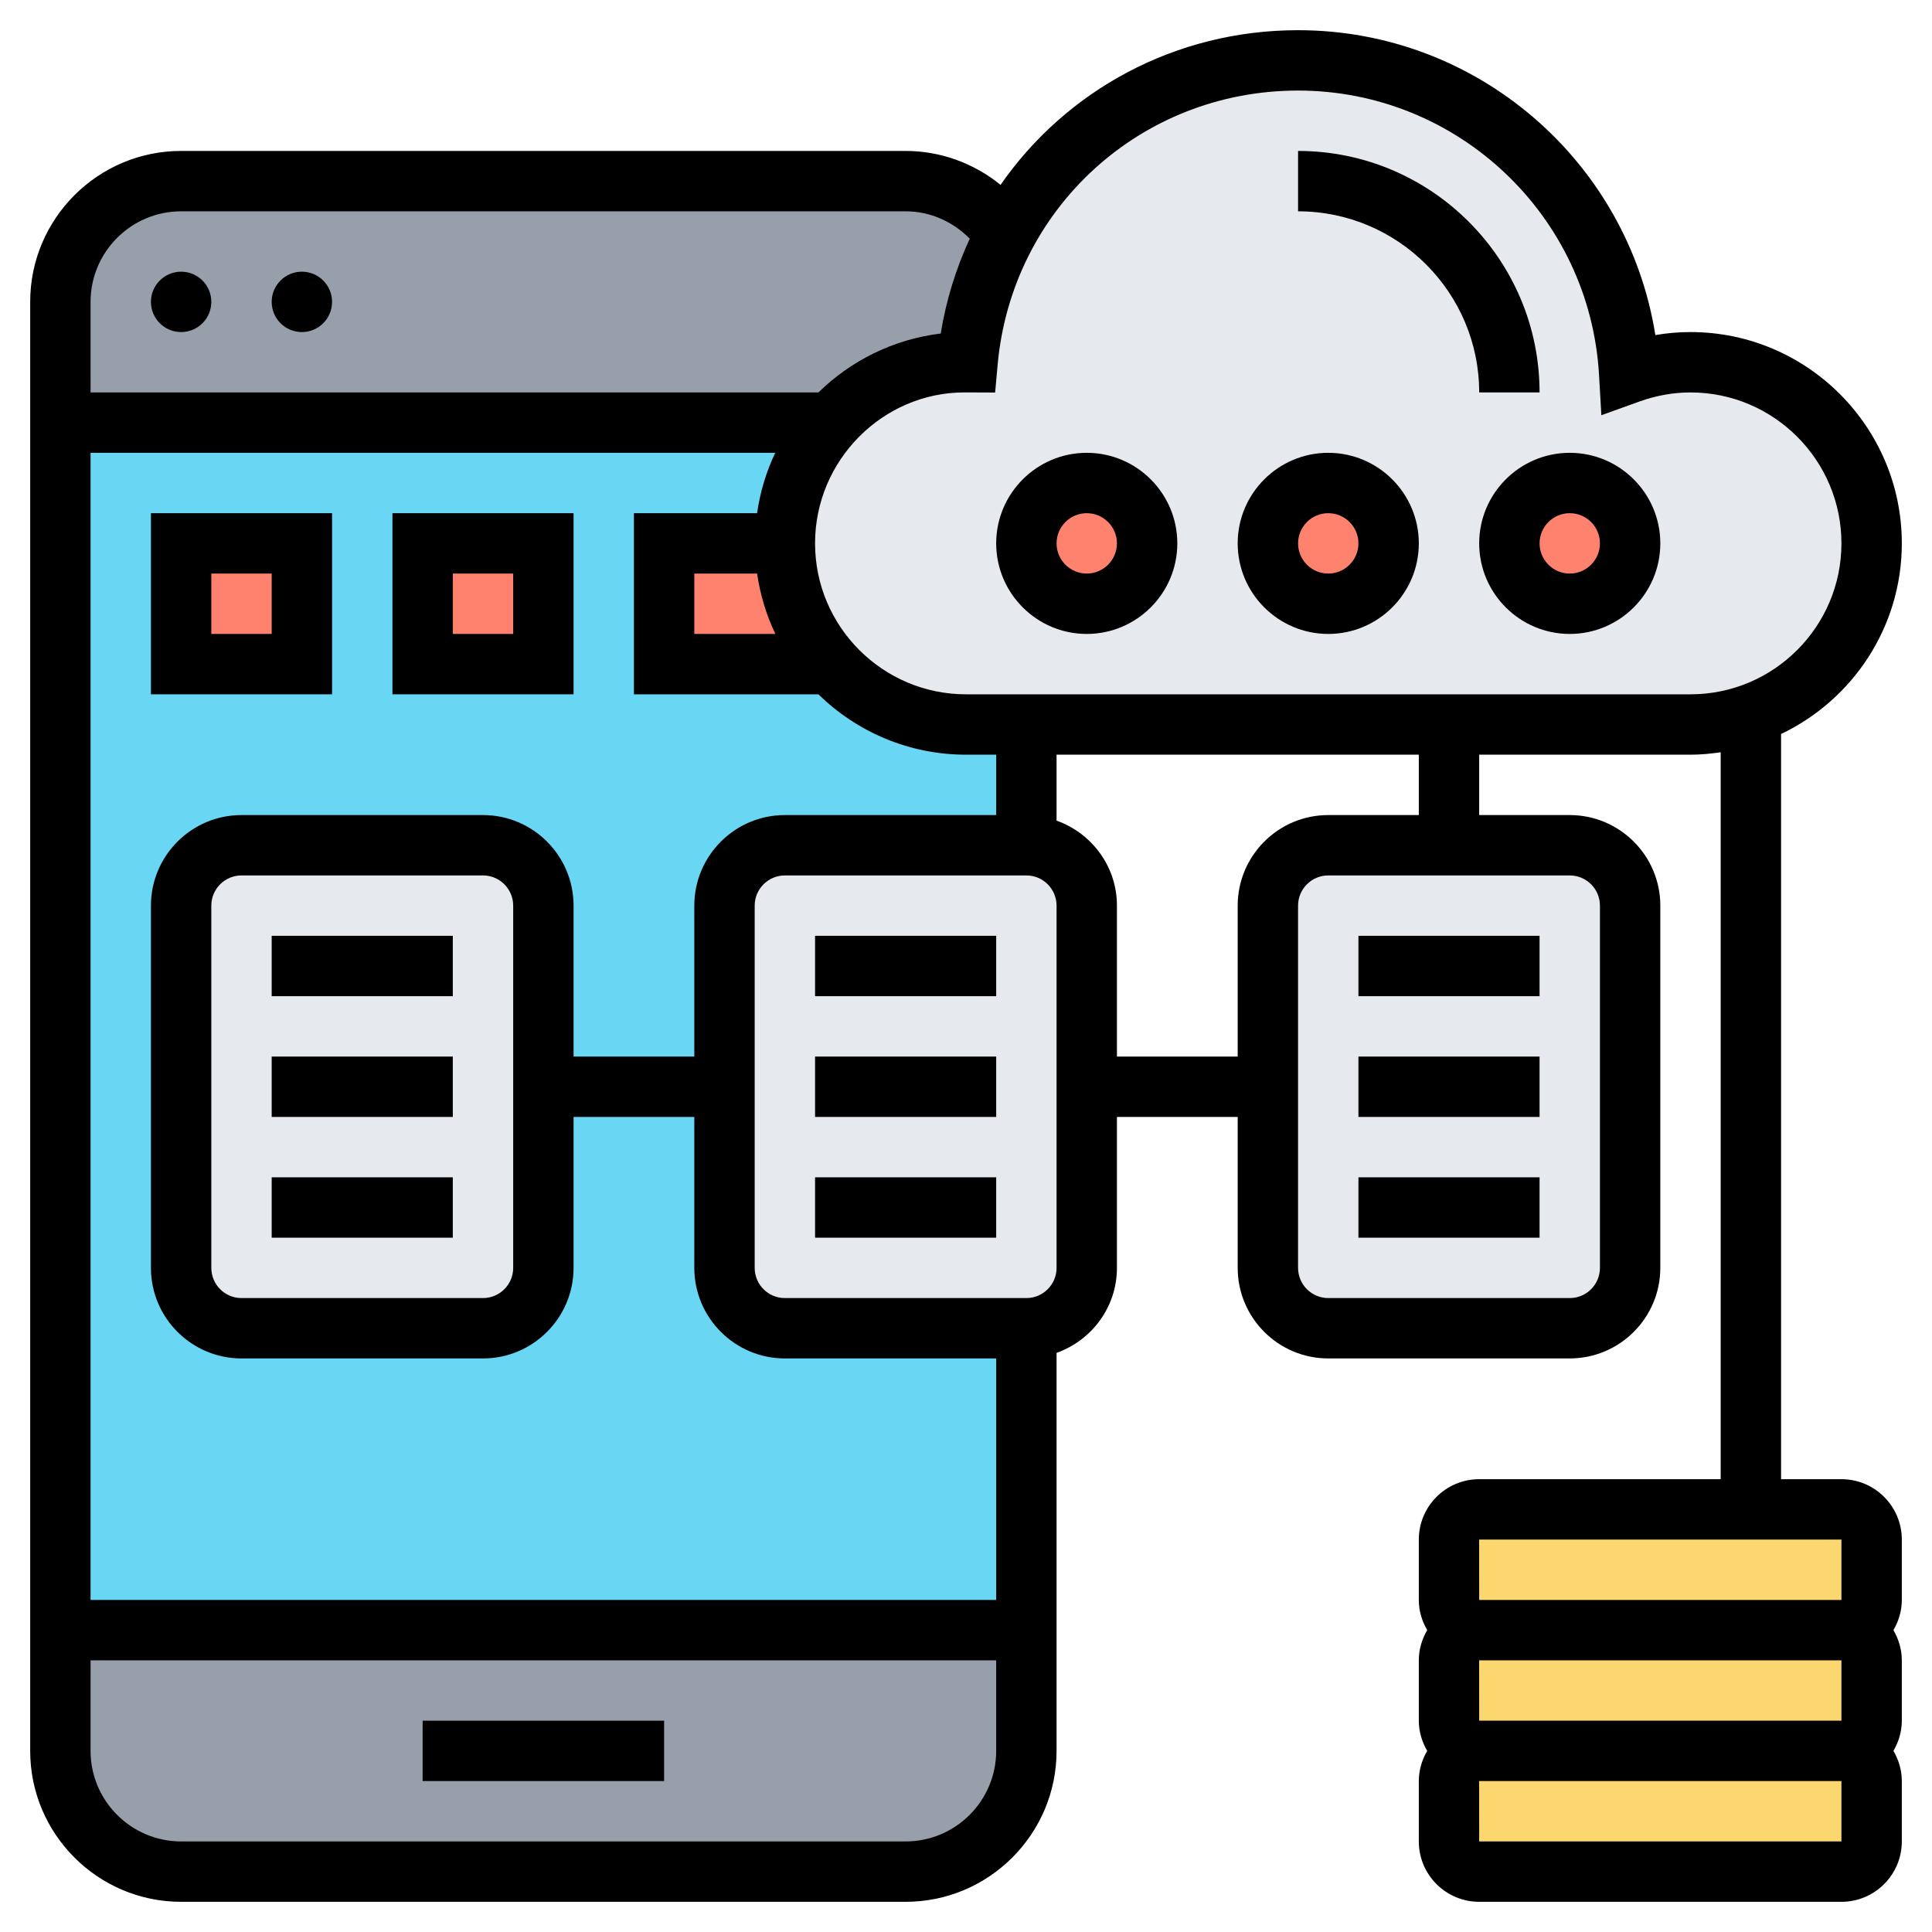 <svg id="Layer_5" enable-background="new 0 0 64 64" height="512" viewBox="0 0 64 64" width="512" xmlns="http://www.w3.org/2000/svg"><g><g><g><path d="m34 54v4c0 2.21-1.79 4-4 4h-24c-2.21 0-4-1.79-4-4v-4z" fill="#969faa"/></g><g><path d="m2 14h32v40h-32z" fill="#69d6f4"/></g><g><path d="m33.32 7.76.01.01c-.7 1.28-1.14 2.71-1.28 4.23-.02 0-.03 0-.05 0-1.77 0-3.37.77-4.47 2h-25.53v-4c0-2.21 1.79-4 4-4h24c1.38 0 2.6.7 3.32 1.76z" fill="#969faa"/></g><g><path d="m27.53 22h-5.53v-4h4c0 1.54.58 2.94 1.53 4z" fill="#ff826e"/></g><g><path d="m14 18h4v4h-4z" fill="#ff826e"/></g><g><path d="m6 18h4v4h-4z" fill="#ff826e"/></g><g><path d="m62 59v2c0 .55-.45 1-1 1h-12c-.55 0-1-.45-1-1v-2c0-.55.45-1 1-1h12c.55 0 1 .45 1 1z" fill="#fcd770"/></g><g><path d="m62 55v2c0 .55-.45 1-1 1h-12c-.55 0-1-.45-1-1v-2c0-.55.45-1 1-1h12c.55 0 1 .45 1 1z" fill="#fcd770"/></g><g><path d="m62 51v2c0 .55-.45 1-1 1h-12c-.55 0-1-.45-1-1v-2c0-.55.45-1 1-1h9 3c.55 0 1 .45 1 1z" fill="#fcd770"/></g><g><path d="m58 23.66c-.63.22-1.3.34-2 .34h-8-14-2c-1.77 0-3.37-.77-4.47-2-.95-1.06-1.53-2.46-1.53-4s.58-2.94 1.53-4c1.1-1.23 2.7-2 4.47-2h.05c.14-1.52.58-2.95 1.28-4.23 1.86-3.44 5.49-5.77 9.67-5.77 5.86 0 10.63 4.58 10.97 10.36.63-.23 1.32-.36 2.03-.36 3.31 0 6 2.69 6 6 0 2.61-1.67 4.84-4 5.66z" fill="#e6e9ed"/></g><g><path d="m54 30v12c0 1.1-.9 2-2 2h-8c-1.1 0-2-.9-2-2v-6-6c0-1.1.9-2 2-2h4 4c1.1 0 2 .9 2 2z" fill="#e6e9ed"/></g><g><path d="m24 42v-6-6c0-1.1.9-2 2-2h8c1.1 0 2 .9 2 2v6 6c0 1.1-.9 2-2 2h-8c-1.1 0-2-.9-2-2z" fill="#e6e9ed"/></g><g><path d="m18 30v6 6c0 1.1-.9 2-2 2h-8c-1.1 0-2-.9-2-2v-12c0-1.1.9-2 2-2h8c1.1 0 2 .9 2 2z" fill="#e6e9ed"/></g><g><circle cx="52" cy="18" fill="#ff826e" r="2"/></g><g><circle cx="44" cy="18" fill="#ff826e" r="2"/></g><g><circle cx="36" cy="18" fill="#ff826e" r="2"/></g></g><g><circle cx="6" cy="10" r="1"/><circle cx="10" cy="10" r="1"/><path d="m14 57h8v2h-8z"/><path d="m36 15c-1.654 0-3 1.346-3 3s1.346 3 3 3 3-1.346 3-3-1.346-3-3-3zm0 4c-.552 0-1-.449-1-1s.448-1 1-1 1 .449 1 1-.448 1-1 1z"/><path d="m44 15c-1.654 0-3 1.346-3 3s1.346 3 3 3 3-1.346 3-3-1.346-3-3-3zm0 4c-.552 0-1-.449-1-1s.448-1 1-1 1 .449 1 1-.448 1-1 1z"/><path d="m52 15c-1.654 0-3 1.346-3 3s1.346 3 3 3 3-1.346 3-3-1.346-3-3-3zm0 4c-.552 0-1-.449-1-1s.448-1 1-1 1 .449 1 1-.448 1-1 1z"/><path d="m51 13c0-4.411-3.589-8-8-8v2c3.309 0 6 2.691 6 6z"/><path d="m11 17h-6v6h6zm-2 4h-2v-2h2z"/><path d="m19 17h-6v6h6zm-2 4h-2v-2h2z"/><path d="m9 31h6v2h-6z"/><path d="m9 35h6v2h-6z"/><path d="m9 39h6v2h-6z"/><path d="m27 31h6v2h-6z"/><path d="m27 35h6v2h-6z"/><path d="m27 39h6v2h-6z"/><path d="m45 31h6v2h-6z"/><path d="m45 35h6v2h-6z"/><path d="m45 39h6v2h-6z"/><path d="m61 49h-2v-24.685c2.361-1.126 4-3.53 4-6.315 0-3.86-3.141-7-7-7-.39 0-.778.033-1.164.1-.915-5.752-5.898-10.1-11.836-10.1-4.082 0-7.688 2.002-9.855 5.124-.88-.714-1.982-1.124-3.145-1.124h-24c-2.757 0-5 2.243-5 5v48c0 2.757 2.243 5 5 5h24c2.757 0 5-2.243 5-5v-13.184c1.161-.414 2-1.514 2-2.816v-5h4v5c0 1.654 1.346 3 3 3h8c1.654 0 3-1.346 3-3v-12c0-1.654-1.346-3-3-3h-3v-2h7c.34 0 .672-.033 1-.08v24.08h-8c-1.103 0-2 .897-2 2v2c0 .366.106.705.278 1-.172.295-.278.634-.278 1v2c0 .366.106.705.278 1-.172.295-.278.634-.278 1v2c0 1.103.897 2 2 2h12c1.103 0 2-.897 2-2v-2c0-.366-.106-.705-.278-1 .172-.295.278-.634.278-1v-2c0-.366-.106-.705-.278-1 .172-.295.278-.634.278-1v-2c0-1.103-.897-2-2-2zm-55-42h24c.812 0 1.566.34 2.125.907-.453.979-.783 2.032-.962 3.142-1.568.188-2.976.9-4.05 1.95h-24.113v-3c0-1.653 1.346-2.999 3-2.999zm19.08 12c.102.706.308 1.378.605 2h-2.685v-2zm-.001-2h-4.079v6h6.111c1.263 1.235 2.988 2 4.889 2h1v2h-7c-1.654 0-3 1.346-3 3v5h-4v-5c0-1.654-1.346-3-3-3h-8c-1.654 0-3 1.346-3 3v12c0 1.654 1.346 3 3 3h8c1.654 0 3-1.346 3-3v-5h4v5c0 1.654 1.346 3 3 3h7v8h-30v-38h22.681c-.297.622-.5 1.294-.602 2zm-8.079 13v12c0 .552-.448 1-1 1h-8c-.552 0-1-.448-1-1v-12c0-.551.448-1 1-1h8c.552 0 1 .449 1 1zm13 31h-24c-1.654 0-3-1.346-3-3v-3h30v3c0 1.654-1.346 3-3 3zm5-19c0 .552-.448 1-1 1h-8c-.552 0-1-.448-1-1v-12c0-.551.448-1 1-1h8c.552 0 1 .449 1 1zm18-12v12c0 .552-.448 1-1 1h-8c-.552 0-1-.448-1-1v-12c0-.551.448-1 1-1h8c.552 0 1 .449 1 1zm-6-3h-3c-1.654 0-3 1.346-3 3v5h-4v-5c0-1.302-.839-2.402-2-2.816v-2.184h12zm-15-4c-2.757 0-5-2.243-5-5s2.243-5 4.95-5.001l1.015.004.082-.911c.466-5.183 4.745-9.092 9.953-9.092 5.286 0 9.665 4.137 9.97 9.418l.077 1.337 1.26-.454c.554-.199 1.125-.301 1.693-.301 2.757 0 5 2.243 5 5s-2.243 5-5 5zm17 28h12v2h-12l-.002-2zm12 6h-12l-.002-2h.002 12zm0 4h-12l-.002-2h.002 12z"/></g></g></svg>